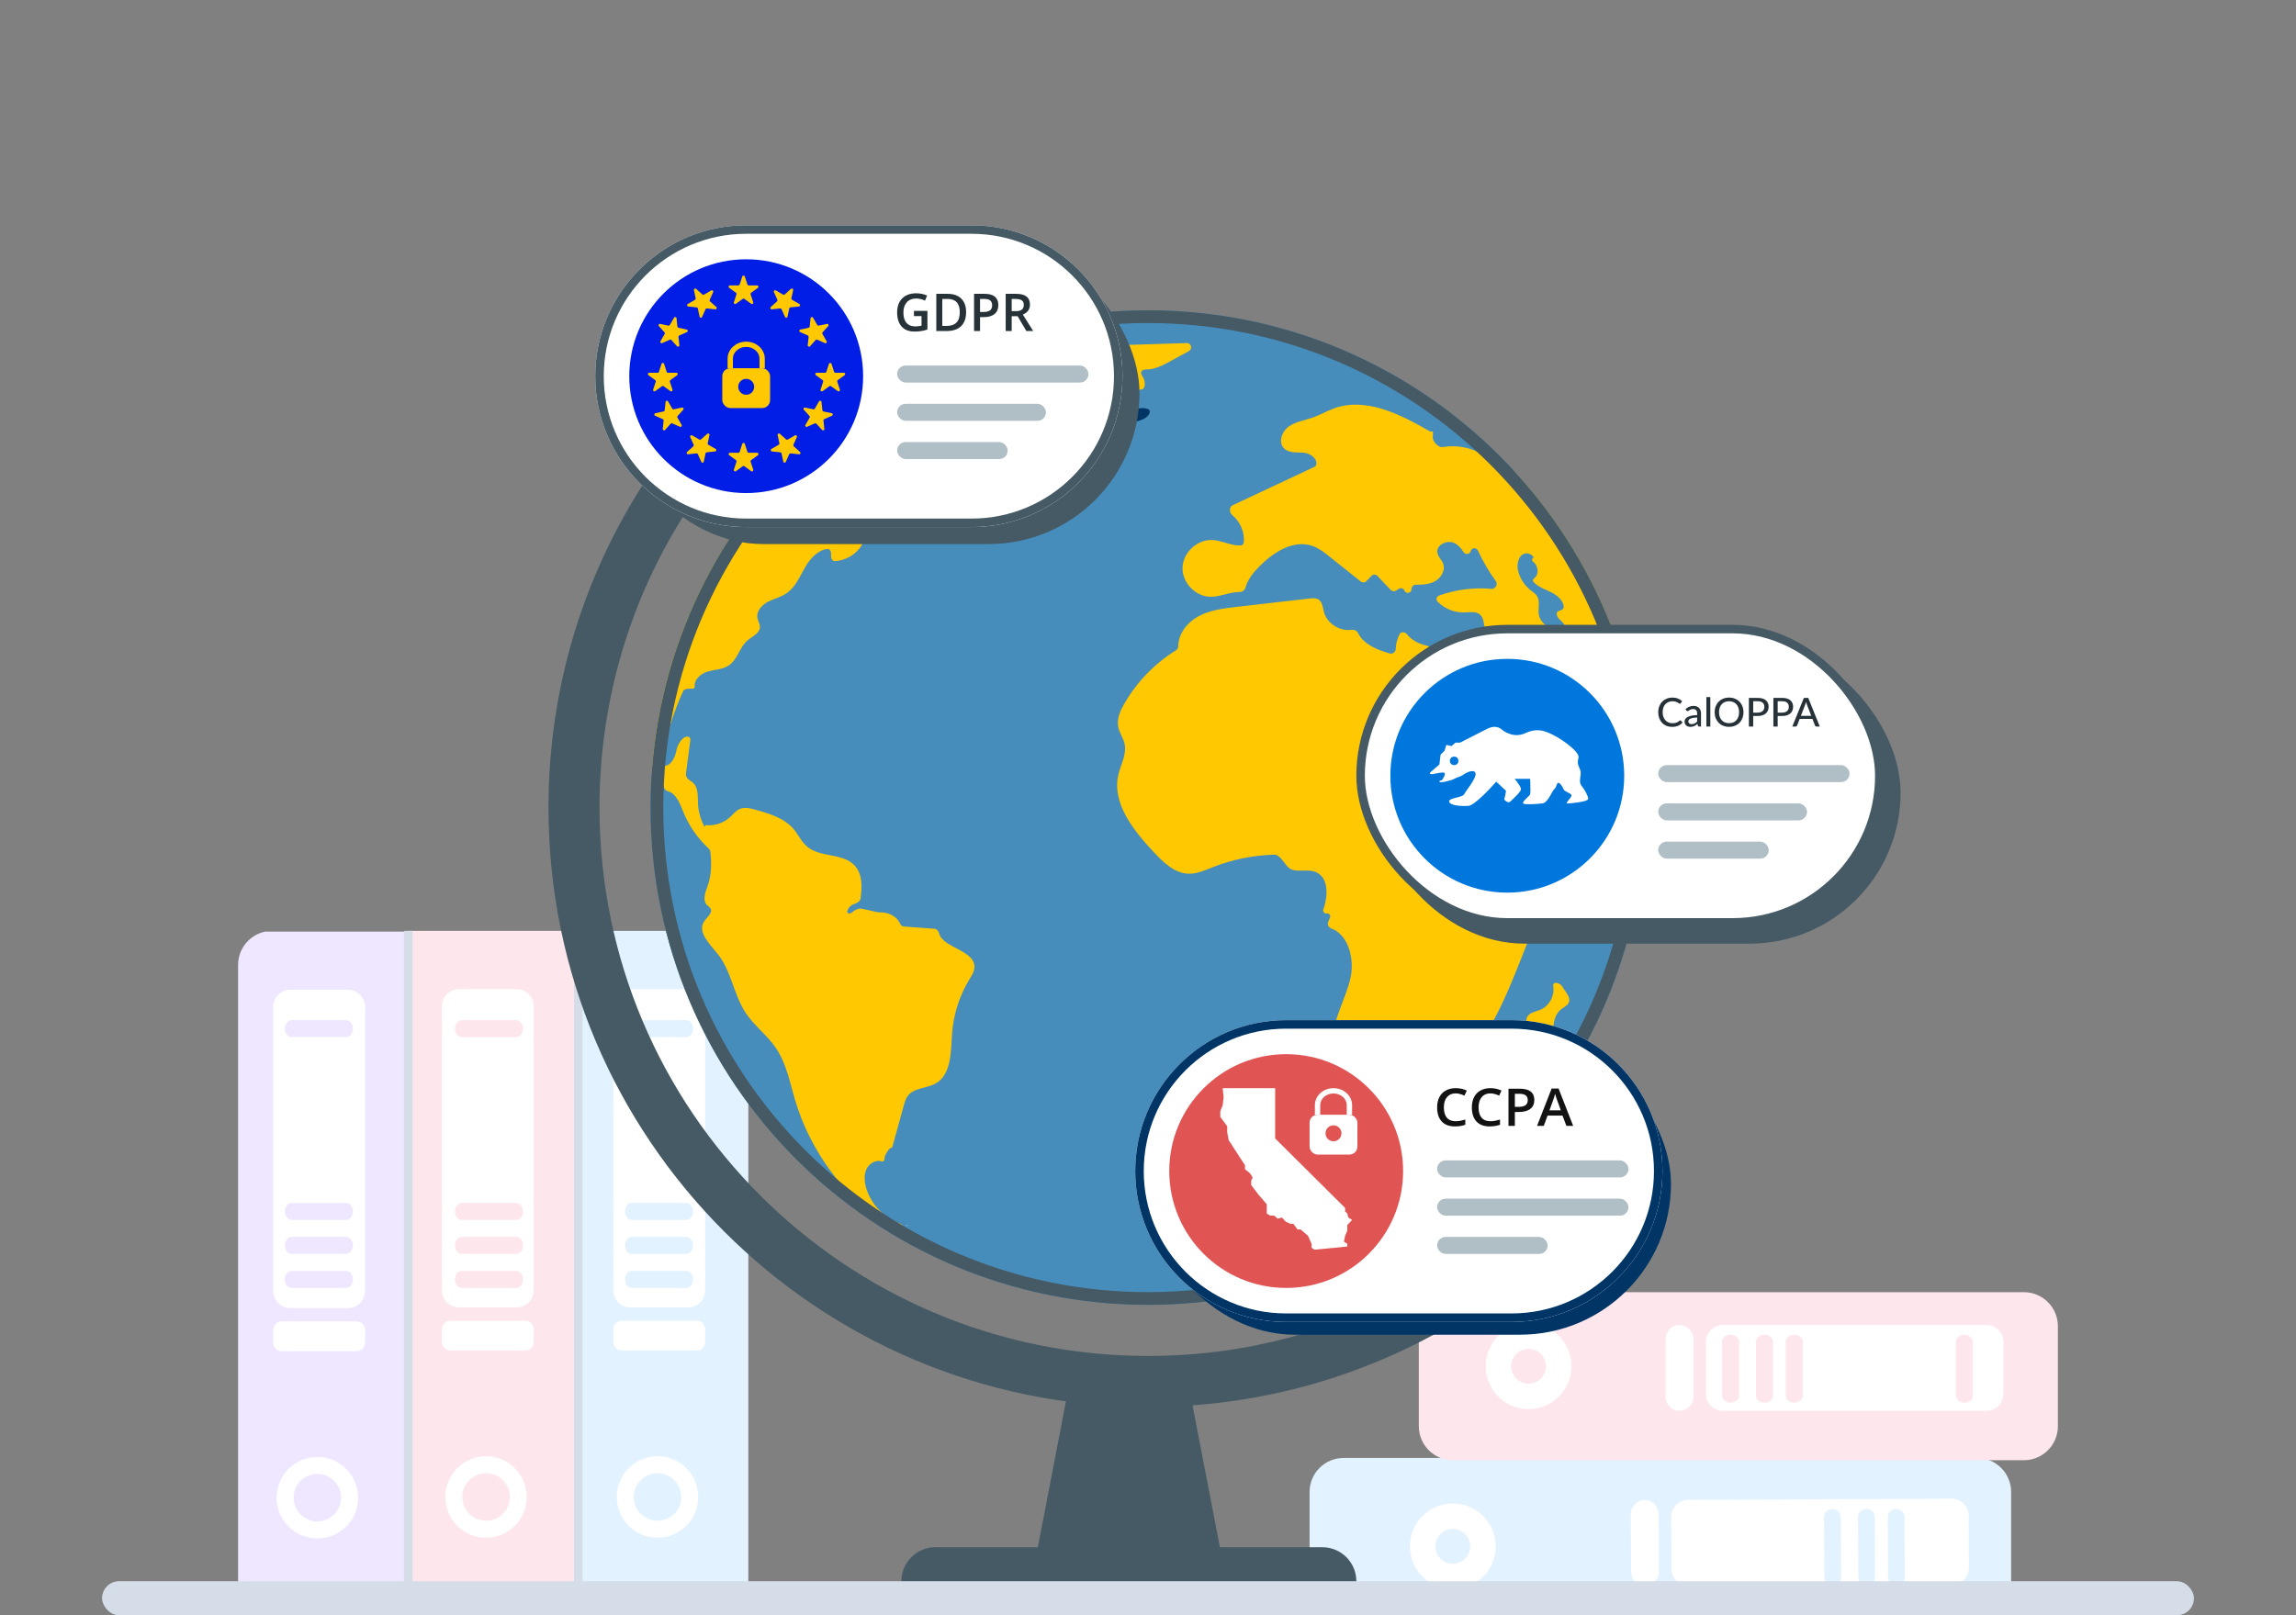<svg width="540" height="380" viewBox="0 0 540 380" fill="none" xmlns="http://www.w3.org/2000/svg">
<rect x="0" y="0" width="540" height="380" fill="#808080" stroke="none"/>
<path d="M316 380H465C469.418 380 473 376.418 473 372V351C473 346.582 469.418 343 465 343H316C311.582 343 308 346.582 308 351V372C308 376.418 311.582 380 316 380Z" fill="#E2F2FE"/>
<path d="M397.116 373.06L459.103 372.768C461.312 372.758 463.095 370.958 463.084 368.749L463.027 356.555C463.016 354.346 461.217 352.563 459.008 352.574L397.021 352.866C394.812 352.876 393.03 354.675 393.04 356.884L393.098 369.079C393.108 371.288 394.907 373.071 397.116 373.06Z" fill="white"/>
<path d="M383.554 356.206L383.619 369.848C383.627 371.658 385.101 373.117 386.91 373.109C388.719 373.1 390.179 371.627 390.171 369.818L390.106 356.175C390.098 354.366 388.624 352.906 386.815 352.914C385.006 352.923 383.546 354.396 383.554 356.206Z" fill="white"/>
<path fill-rule="evenodd" clip-rule="evenodd" d="M341.687 359.698C339.428 359.698 337.596 361.529 337.596 363.789C337.596 366.048 339.428 367.88 341.687 367.88C343.947 367.88 345.778 366.048 345.778 363.789C345.778 361.529 343.947 359.698 341.687 359.698ZM331.596 363.789C331.596 358.216 336.114 353.698 341.687 353.698C347.26 353.698 351.778 358.216 351.778 363.789C351.778 369.362 347.26 373.88 341.687 373.88C336.114 373.88 331.596 369.362 331.596 363.789Z" fill="white"/>
<path fill-rule="evenodd" clip-rule="evenodd" d="M445.955 355C447.04 354.995 447.923 355.839 447.929 356.885L448 371.097C448.005 372.143 447.13 372.995 446.045 373C444.96 373.005 444.077 372.161 444.071 371.115L444 356.903C443.995 355.857 444.87 355.005 445.955 355Z" fill="#E2F2FE"/>
<path fill-rule="evenodd" clip-rule="evenodd" d="M438.955 355C440.04 354.995 440.923 355.839 440.929 356.885L441 371.097C441.005 372.143 440.13 372.995 439.045 373C437.96 373.005 437.077 372.161 437.071 371.115L437 356.903C436.995 355.857 437.87 355.005 438.955 355Z" fill="#E2F2FE"/>
<path fill-rule="evenodd" clip-rule="evenodd" d="M430.955 355C432.04 354.995 432.923 355.839 432.929 356.885L433 371.097C433.005 372.143 432.13 372.995 431.045 373C429.96 373.005 429.077 372.161 429.071 371.115L429 356.903C428.995 355.857 429.87 355.005 430.955 355Z" fill="#E2F2FE"/>
<path d="M341.694 343.529H476C480.418 343.529 484 339.948 484 335.529V312C484 307.582 480.418 304 476 304H341.695C337.276 304 333.695 307.582 333.695 312V335.529C333.695 339.948 337.276 343.529 341.694 343.529Z" fill="#FDE6EC"/>
<path d="M405.214 331.908H467.202C469.411 331.908 471.202 330.117 471.202 327.908V315.713C471.202 313.504 469.411 311.713 467.202 311.713H405.214C403.005 311.713 401.214 313.504 401.214 315.713V327.908C401.214 330.117 403.005 331.908 405.214 331.908Z" fill="white"/>
<path d="M391.729 314.989V328.632C391.729 330.441 393.196 331.908 395.005 331.908C396.814 331.908 398.281 330.441 398.281 328.632V314.989C398.281 313.18 396.814 311.713 395.005 311.713C393.196 311.713 391.729 313.18 391.729 314.989Z" fill="white"/>
<path fill-rule="evenodd" clip-rule="evenodd" d="M359.513 317.331C357.254 317.331 355.422 319.162 355.422 321.422C355.422 323.681 357.254 325.513 359.513 325.513C361.773 325.513 363.604 323.681 363.604 321.422C363.604 319.162 361.773 317.331 359.513 317.331ZM349.422 321.422C349.422 315.849 353.94 311.331 359.513 311.331C365.086 311.331 369.604 315.849 369.604 321.422C369.604 326.995 365.086 331.513 359.513 331.513C353.94 331.513 349.422 326.995 349.422 321.422Z" fill="white"/>
<path fill-rule="evenodd" clip-rule="evenodd" d="M422 314C423.105 314 424 314.754 424 315.684V328.316C424 329.246 423.105 330 422 330C420.895 330 420 329.246 420 328.316V315.684C420 314.754 420.895 314 422 314Z" fill="#FDE6EC"/>
<path fill-rule="evenodd" clip-rule="evenodd" d="M462 314C463.105 314 464 314.754 464 315.684V328.316C464 329.246 463.105 330 462 330C460.895 330 460 329.246 460 328.316V315.684C460 314.754 460.895 314 462 314Z" fill="#FDE6EC"/>
<path fill-rule="evenodd" clip-rule="evenodd" d="M415 314C416.105 314 417 314.754 417 315.684V328.316C417 329.246 416.105 330 415 330C413.895 330 413 329.246 413 328.316V315.684C413 314.754 413.895 314 415 314Z" fill="#FDE6EC"/>
<path fill-rule="evenodd" clip-rule="evenodd" d="M407 314C408.105 314 409 314.754 409 315.684V328.316C409 329.246 408.105 330 407 330C405.895 330 405 329.246 405 328.316V315.684C405 314.754 405.895 314 407 314Z" fill="#FDE6EC"/>
<g clip-path="url(#clip0_1720_111758)">
<path d="M135.922 379.804V219H95.678V379.804H135.922Z" fill="#FDE6EC"/>
<path fill-rule="evenodd" clip-rule="evenodd" d="M114.317 346.595C111.232 346.595 108.73 349.097 108.73 352.182C108.73 355.267 111.232 357.768 114.317 357.768C117.402 357.768 119.903 355.267 119.903 352.182C119.903 349.097 117.402 346.595 114.317 346.595ZM104.73 352.182C104.73 346.887 109.022 342.595 114.317 342.595C119.611 342.595 123.903 346.887 123.903 352.182C123.903 357.476 119.611 361.768 114.317 361.768C109.022 361.768 104.73 357.476 104.73 352.182Z" fill="white"/>
<path fill-rule="evenodd" clip-rule="evenodd" d="M105.008 250.504C105.008 249.4 105.903 248.504 107.008 248.504H123.062C124.167 248.504 125.062 249.4 125.062 250.504C125.062 251.609 124.167 252.504 123.062 252.504H107.008C105.903 252.504 105.008 251.609 105.008 250.504Z" fill="#F1557D"/>
<path fill-rule="evenodd" clip-rule="evenodd" d="M105.008 258.75C105.008 257.646 105.903 256.75 107.008 256.75H123.062C124.167 256.75 125.062 257.646 125.062 258.75C125.062 259.855 124.167 260.75 123.062 260.75H107.008C105.903 260.75 105.008 259.855 105.008 258.75Z" fill="#F1557D"/>
<path fill-rule="evenodd" clip-rule="evenodd" d="M105.008 266.997C105.008 265.892 105.903 264.997 107.008 264.997H123.062C124.167 264.997 125.062 265.892 125.062 266.997C125.062 268.101 124.167 268.997 123.062 268.997H107.008C105.903 268.997 105.008 268.101 105.008 266.997Z" fill="#F1557D"/>
<path d="M176.244 379.804V219H136V379.804H176.244Z" fill="#E2F2FE"/>
<path fill-rule="evenodd" clip-rule="evenodd" d="M154.639 346.595C151.553 346.595 149.052 349.097 149.052 352.182C149.052 355.267 151.553 357.768 154.639 357.768C157.724 357.768 160.225 355.267 160.225 352.182C160.225 349.097 157.724 346.595 154.639 346.595ZM145.052 352.182C145.052 346.887 149.344 342.595 154.639 342.595C159.933 342.595 164.225 346.887 164.225 352.182C164.225 357.476 159.933 361.768 154.639 361.768C149.344 361.768 145.052 357.476 145.052 352.182Z" fill="white"/>
<path fill-rule="evenodd" clip-rule="evenodd" d="M145.08 284.809C145.08 283.705 145.976 282.809 147.08 282.809H163.134C164.239 282.809 165.134 283.705 165.134 284.809C165.134 285.914 164.239 286.809 163.134 286.809H147.08C145.976 286.809 145.08 285.914 145.08 284.809Z" fill="#17A6FF"/>
<path fill-rule="evenodd" clip-rule="evenodd" d="M145.08 242.258C145.08 241.153 145.976 240.258 147.08 240.258H163.134C164.239 240.258 165.134 241.153 165.134 242.258C165.134 243.363 164.239 244.258 163.134 244.258H147.08C145.976 244.258 145.08 243.363 145.08 242.258Z" fill="#17A6FF"/>
<path fill-rule="evenodd" clip-rule="evenodd" d="M145.08 293.055C145.08 291.951 145.976 291.055 147.08 291.055H163.134C164.239 291.055 165.134 291.951 165.134 293.055C165.134 294.16 164.239 295.055 163.134 295.055H147.08C145.976 295.055 145.08 294.16 145.08 293.055Z" fill="#17A6FF"/>
<path fill-rule="evenodd" clip-rule="evenodd" d="M145.08 301.302C145.08 300.197 145.976 299.302 147.08 299.302H163.134C164.239 299.302 165.134 300.197 165.134 301.302C165.134 302.406 164.239 303.302 163.134 303.302H147.08C145.976 303.302 145.08 302.406 145.08 301.302Z" fill="#17A6FF"/>
<path d="M96.244 379.971L96.244 219.167H56L56 379.971H96.244Z" fill="#EFE7FF"/>
<path fill-rule="evenodd" clip-rule="evenodd" d="M95 380V219H97V380H95Z" fill="#D5DDE8"/>
<path fill-rule="evenodd" clip-rule="evenodd" d="M135 380V219H137V380H135Z" fill="#D5DDE8"/>
<path d="M125.536 303.573V236.697C125.536 234.488 123.745 232.697 121.536 232.697H107.93C105.721 232.697 103.93 234.488 103.93 236.697V303.573C103.93 305.783 105.721 307.573 107.93 307.573H121.536C123.745 307.573 125.536 305.783 125.536 303.573Z" fill="white"/>
<path d="M165.857 303.568V236.692C165.857 234.483 164.067 232.692 161.857 232.692H148.252C146.043 232.692 144.252 234.483 144.252 236.692V303.568C144.252 305.777 146.043 307.568 148.252 307.568H161.857C164.067 307.568 165.857 305.777 165.857 303.568Z" fill="white"/>
<path d="M85.857 303.734V236.858C85.857 234.649 84.067 232.858 81.857 232.858H68.252C66.043 232.858 64.252 234.649 64.252 236.858V303.734C64.252 305.943 66.043 307.734 68.252 307.734H81.857C84.067 307.734 85.857 305.943 85.857 303.734Z" fill="white"/>
<path d="M125.53 315.716V312.707C125.53 311.602 124.635 310.707 123.53 310.707H105.925C104.82 310.707 103.925 311.602 103.925 312.707V315.716C103.925 316.821 104.82 317.716 105.925 317.716H123.53C124.635 317.716 125.53 316.821 125.53 315.716Z" fill="white"/>
<path d="M165.857 315.716V312.707C165.857 311.602 164.962 310.707 163.857 310.707H146.252C145.147 310.707 144.252 311.602 144.252 312.707V315.716C144.252 316.821 145.147 317.716 146.252 317.716H163.857C164.962 317.716 165.857 316.821 165.857 315.716Z" fill="white"/>
<path d="M85.857 315.877V312.867C85.857 311.763 84.962 310.867 83.857 310.867H66.252C65.147 310.867 64.252 311.763 64.252 312.867V315.877C64.252 316.982 65.147 317.877 66.252 317.877H83.857C84.962 317.877 85.857 316.982 85.857 315.877Z" fill="white"/>
<path fill-rule="evenodd" clip-rule="evenodd" d="M74.638 346.762C71.553 346.762 69.052 349.263 69.052 352.348C69.052 355.433 71.553 357.934 74.638 357.934C77.724 357.934 80.225 355.433 80.225 352.348C80.225 349.263 77.724 346.762 74.638 346.762ZM65.052 352.348C65.052 347.054 69.344 342.762 74.638 342.762C79.933 342.762 84.225 347.054 84.225 352.348C84.225 357.642 79.933 361.934 74.638 361.934C69.344 361.934 65.052 357.642 65.052 352.348Z" fill="white"/>
<path fill-rule="evenodd" clip-rule="evenodd" d="M67 285C67 283.895 67.714 283 68.596 283H81.404C82.286 283 83 283.895 83 285C83 286.105 82.286 287 81.404 287H68.596C67.714 287 67 286.105 67 285Z" fill="#EFE7FF"/>
<path fill-rule="evenodd" clip-rule="evenodd" d="M107 285C107 283.895 107.714 283 108.596 283H121.404C122.286 283 123 283.895 123 285C123 286.105 122.286 287 121.404 287H108.596C107.714 287 107 286.105 107 285Z" fill="#FDE6EC"/>
<path fill-rule="evenodd" clip-rule="evenodd" d="M147 285C147 283.895 147.714 283 148.596 283H161.404C162.286 283 163 283.895 163 285C163 286.105 162.286 287 161.404 287H148.596C147.714 287 147 286.105 147 285Z" fill="#E2F2FE"/>
<path fill-rule="evenodd" clip-rule="evenodd" d="M67 242C67 240.895 67.714 240 68.596 240H81.404C82.286 240 83 240.895 83 242C83 243.105 82.286 244 81.404 244H68.596C67.714 244 67 243.105 67 242Z" fill="#EFE7FF"/>
<path fill-rule="evenodd" clip-rule="evenodd" d="M107 242C107 240.895 107.714 240 108.596 240H121.404C122.286 240 123 240.895 123 242C123 243.105 122.286 244 121.404 244H108.596C107.714 244 107 243.105 107 242Z" fill="#FDE6EC"/>
<path fill-rule="evenodd" clip-rule="evenodd" d="M147 242C147 240.895 147.714 240 148.596 240H161.404C162.286 240 163 240.895 163 242C163 243.105 162.286 244 161.404 244H148.596C147.714 244 147 243.105 147 242Z" fill="#E2F2FE"/>
<path fill-rule="evenodd" clip-rule="evenodd" d="M67 293C67 291.895 67.714 291 68.596 291H81.404C82.286 291 83 291.895 83 293C83 294.105 82.286 295 81.404 295H68.596C67.714 295 67 294.105 67 293Z" fill="#EFE7FF"/>
<path fill-rule="evenodd" clip-rule="evenodd" d="M107 293C107 291.895 107.714 291 108.596 291H121.404C122.286 291 123 291.895 123 293C123 294.105 122.286 295 121.404 295H108.596C107.714 295 107 294.105 107 293Z" fill="#FDE6EC"/>
<path fill-rule="evenodd" clip-rule="evenodd" d="M147 293C147 291.895 147.714 291 148.596 291H161.404C162.286 291 163 291.895 163 293C163 294.105 162.286 295 161.404 295H148.596C147.714 295 147 294.105 147 293Z" fill="#E2F2FE"/>
<path fill-rule="evenodd" clip-rule="evenodd" d="M67 301C67 299.895 67.714 299 68.596 299H81.404C82.286 299 83 299.895 83 301C83 302.105 82.286 303 81.404 303H68.596C67.714 303 67 302.105 67 301Z" fill="#EFE7FF"/>
<path fill-rule="evenodd" clip-rule="evenodd" d="M107 301C107 299.895 107.714 299 108.596 299H121.404C122.286 299 123 299.895 123 301C123 302.105 122.286 303 121.404 303H108.596C107.714 303 107 302.105 107 301Z" fill="#FDE6EC"/>
<path fill-rule="evenodd" clip-rule="evenodd" d="M147 301C147 299.895 147.714 299 148.596 299H161.404C162.286 299 163 299.895 163 301C163 302.105 162.286 303 161.404 303H148.596C147.714 303 147 302.105 147 301Z" fill="#E2F2FE"/>
</g>
<path fill-rule="evenodd" clip-rule="evenodd" d="M251.803 324L241 380H290L279.197 324H251.803Z" fill="#455A64"/>
<path fill-rule="evenodd" clip-rule="evenodd" d="M205.629 71.125C204.003 68.309 200.421 67.292 197.632 68.963C156.519 93.597 129 138.585 129 190C129 267.872 192.128 331 270 331C294.922 331 318.334 324.534 338.65 313.188C341.484 311.605 342.389 308 340.765 305.188C339.076 302.261 335.308 301.322 332.35 302.958C313.87 313.181 292.614 319 270 319C198.755 319 141 261.245 141 190C141 143.14 165.986 102.116 203.361 79.523C206.25 77.777 207.316 74.048 205.629 71.125Z" fill="#455A64"/>
<path d="M269.992 306.984C334.605 306.984 386.984 254.605 386.984 189.992C386.984 125.379 334.605 73 269.992 73C205.379 73 153 125.379 153 189.992C153 254.605 205.379 306.984 269.992 306.984Z" fill="#478DBC"/>
<path d="M213.136 288.172C213.114 288.216 213.085 288.245 213.063 288.289C213.239 288.333 213.407 288.392 213.583 288.428L213.136 288.172Z" fill="#E0EEF5"/>
<path d="M205.793 123.303C205.782 123.288 205.773 123.272 205.765 123.256C205.655 123.032 205.795 122.767 206.034 122.699C207.533 122.268 207.765 121.089 209.116 120.629C210.808 120.073 210.229 120.681 211.892 120.629C212.462 120.605 212.938 120.766 213.414 120.906C214.084 121.104 214.571 121.981 214.008 122.394C212.741 123.295 211.445 124.218 209.936 124.569C208.437 124.911 206.677 124.552 205.793 123.303Z" fill="#E0EEF5"/>
<path d="M229.181 227.56C229.152 228.592 228.544 229.493 228.017 230.364C225.666 234.202 224.238 238.647 223.923 243.15C223.608 247.464 223.799 252.78 220.042 254.904C217.896 256.097 214.879 255.885 213.451 257.899C213.005 258.507 212.792 259.276 212.58 259.993C211.681 263.266 210.776 266.539 209.877 269.812C209.835 269.966 209.691 270.067 209.532 270.053C209.135 270.018 208.055 271.854 208.06 272.253C208.062 272.519 208.018 272.783 207.918 273.033C207.84 273.23 207.604 273.285 207.402 273.219C206.112 272.798 204.565 273.61 203.88 274.852C203.17 276.199 203.272 277.839 203.668 279.326C204.775 283.304 207.959 286.586 211.834 287.954C212.45 288.171 212.717 288.919 212.088 289.094C211.038 289.386 209.543 288.862 208.516 288.165C198.271 281.237 190.538 270.685 187.008 258.829C185.763 254.647 184.965 250.202 182.526 246.607C180.491 243.568 177.415 241.342 175.379 238.302C172.523 233.938 171.989 228.277 168.679 224.286C166.826 222.009 163.963 219.211 165.603 216.773C166.262 215.77 167.668 214.818 167.111 213.756C166.928 213.412 166.555 213.199 166.262 212.906C165.149 211.713 165.918 209.838 166.474 208.3C167.358 205.741 167.395 203.013 167.05 200.279C167.02 200.044 166.904 199.829 166.73 199.669C164.076 197.223 161.977 194.221 160.645 190.864C159.913 188.973 158.964 186.662 157.151 186.17C156.748 186.06 156.371 185.814 156.229 185.421C155.863 184.403 155.49 183.386 155.121 182.368C154.973 181.959 154.211 181.863 153.812 182.036C153.544 182.152 153.274 181.915 153.295 181.624C155.16 155.115 165.877 131.06 182.497 112.365C182.593 112.257 182.713 112.172 182.845 112.109C183.149 111.963 183.45 111.789 183.757 111.615C187.748 109.286 190.926 105.793 194.785 103.252C195.576 102.724 196.477 102.219 197.458 102.322C198.41 102.402 199.311 103.376 198.966 104.277C198.835 104.65 198.52 104.943 198.198 105.178C193.679 109.022 188.729 112.383 183.464 115.166C182.834 115.481 182.168 115.855 181.882 116.492C181.347 117.576 182.248 118.923 183.39 119.318C183.717 119.432 184.055 119.494 184.399 119.518C185.311 119.581 186.157 120.701 186.019 121.605C185.924 122.229 185.929 122.868 186.039 123.488C186.109 123.886 186.494 124.205 186.832 123.983C187.435 123.586 187.697 122.524 187.945 121.728C189.062 118.253 193.927 116.524 195.129 113.449C195.418 112.709 196.429 111.983 197.161 111.676C198.289 111.202 199.319 109.921 200.036 108.803C201.058 107.18 203.258 105.583 204.617 106.671C204.784 106.804 204.864 107.013 204.884 107.225C204.917 107.576 204.954 107.928 204.992 108.281C205.056 108.89 205.646 109.305 206.24 109.155C206.636 109.054 207.034 108.953 207.431 108.852C208.393 108.607 210.648 111.127 211.115 112.003C211.647 112.99 212.722 113.638 213.833 113.75C214.54 113.821 215.214 114.363 214.806 114.945C214.384 115.549 213.75 116.061 213.151 116.499C210.811 118.264 208.313 120.072 205.622 121.097C205.217 121.252 205.015 121.718 205.204 122.109L205.43 122.578C205.487 122.696 205.432 122.855 205.301 122.855C203.397 123.038 201.383 121.669 199.347 121.933C198.102 122.094 196.572 122.094 195.854 123.361C195.752 123.522 195.305 125.741 195.62 125.558C196.386 125.119 197.15 124.68 197.907 124.244C198.442 123.935 199.133 124.185 199.214 124.797C199.232 124.935 199.244 125.074 199.252 125.214C199.288 125.879 199.83 126.474 200.493 126.544C201.121 126.61 201.744 126.766 202.332 127.015C202.794 127.209 202.97 127.758 202.715 128.189C201.423 130.38 198.965 131.868 196.415 131.998C195.905 132.024 195.505 131.6 195.485 131.09C195.47 130.734 195.455 130.379 195.44 130.024C195.419 129.516 195.02 129.087 194.516 129.153C192.33 129.441 190.547 131.406 189.403 133.371C188.085 135.619 187.081 138.19 184.906 139.618C183.588 140.518 181.97 140.863 180.542 141.602C179.143 142.371 177.847 143.828 178.14 145.388C178.272 146.128 178.748 146.816 178.726 147.585C178.645 149.013 176.983 149.68 175.87 150.602C173.966 152.191 173.49 155.106 171.454 156.505C169.975 157.537 168.012 157.515 166.291 158.042C164.776 158.507 163.261 159.896 163.395 161.361C163.426 161.696 163.266 162.062 162.933 162.022C162.353 161.951 160.943 162.007 160.697 162.537C158.236 167.829 156.568 173.491 155.793 179.283C155.744 179.65 155.901 180.051 156.265 180.118C157.579 180.358 158.791 178.304 159.049 176.701C159.326 175.096 160.591 173.054 161.898 173.328C162.256 173.402 162.403 173.799 162.355 174.161C162.037 176.584 161.719 178.984 161.407 181.41C161.326 181.915 161.275 182.443 161.517 182.889C161.81 183.446 162.439 183.68 162.923 184.076C164.27 185.24 164.087 187.305 164.168 189.077C164.236 190.925 164.768 192.735 165.626 194.376C165.695 194.508 165.906 194.423 165.875 194.277C165.857 194.191 165.929 194.113 166.017 194.121C168.026 194.325 170.093 193.658 171.608 192.321C172.428 191.582 173.116 190.63 174.149 190.256C175.211 189.861 176.375 190.146 177.459 190.439C180.82 191.362 184.394 192.395 186.642 195.038C187.777 196.386 188.495 198.085 189.849 199.19C192.918 201.783 198.11 200.64 200.914 203.526C202.852 205.532 202.81 208.599 202.372 211.456C202.269 212.128 201.448 212.5 200.805 212.719C200.108 212.957 199.501 213.588 199.296 214.293C199.109 214.937 199.886 215.079 200.393 214.64C200.986 214.127 201.648 213.741 202.408 213.741C202.827 213.731 206.376 214.679 206.794 214.65C208.755 214.51 210.881 215.491 211.684 217.277C211.851 217.648 212.182 217.942 212.588 217.971C214.98 218.142 217.385 218.31 219.778 218.498C220.348 218.543 220.739 219.072 220.883 219.626C221.764 223.007 229.348 223.567 229.181 227.56Z" fill="#FFC800"/>
<path d="M211.144 105.127C210.002 105.69 208.428 105.053 208.003 103.852C207.571 102.651 208.384 101.165 209.629 100.879C210.412 100.696 211.503 100.784 211.745 100.015C211.818 99.781 211.774 99.525 211.774 99.283C211.745 97.833 213.041 96.632 214.44 96.266C215.678 95.948 216.979 96.13 218.247 96.369C218.557 96.427 218.825 96.628 218.934 96.924C219.189 97.616 219.297 98.361 219.252 99.096C219.225 99.551 218.831 99.876 218.376 99.895C217.996 99.911 217.615 99.927 217.235 99.942C216.679 99.966 216.259 100.439 216.241 100.995C216.196 102.363 215.852 103.76 214.652 104.241C213.305 104.775 211.547 103.779 210.427 104.687" fill="#E0EEF5"/>
<path d="M226.311 88.965C228.969 87.691 231.217 85.684 233.839 84.337C238.35 82.022 243.615 81.817 248.682 81.656C258.825 81.341 268.968 81.025 279.11 80.71C280.161 80.677 280.545 82.082 279.623 82.588C278.169 83.386 276.714 84.185 275.257 84.981C273.459 85.971 271.457 86.98 269.468 86.924C268.816 86.905 268.187 87.382 268.419 87.992C268.523 88.265 268.661 88.525 268.826 88.768C269.396 89.603 269.487 91.458 268.489 91.621C264.287 92.308 259.421 90.902 255.515 92.824C253.42 93.856 251.729 95.804 249.422 96.171C248.089 96.383 246.705 96.024 245.38 96.317C243.161 96.8 241.762 98.902 240.122 100.469C238.232 102.278 235.457 103.515 232.989 102.651C230.521 101.787 229.232 98.118 231.21 96.405C232.184 95.563 233.575 95.424 234.725 94.83C235.874 94.245 236.782 92.67 235.918 91.711C235.545 91.293 234.93 91.132 234.586 90.686C234.212 90.202 234.249 89.514 233.941 88.987C232.769 86.929 229.511 89.697 227.292 88.87" fill="#FFC800"/>
<path d="M261.336 98.697C262.896 98.338 264.251 97.415 265.708 96.742C267.048 96.122 268.624 95.738 269.979 96.232C270.209 96.317 270.399 96.508 270.413 96.753C270.468 97.664 269.404 98.456 268.454 98.792C266.389 99.517 264.148 99.715 261.988 99.356" fill="#003566"/>
<path d="M355.981 110.706C355.764 110.471 355.447 110.365 355.128 110.359C354.86 110.354 354.586 110.319 354.31 110.253C352.325 109.828 350.817 108.297 349.118 107.184C346.274 105.303 342.678 104.609 339.301 105.18C338.282 105.352 336.853 103.799 336.977 102.773C337.015 102.456 337.035 102.137 337.035 101.818C337.035 101.578 336.796 101.419 336.569 101.498C336.47 101.533 336.36 101.523 336.269 101.47C329.365 97.475 321.297 93.377 313.784 96.061C312.034 96.698 310.452 97.65 308.68 98.257C306.798 98.917 304.711 99.188 303.1 100.352C301.46 101.516 300.588 104.087 301.994 105.485C303.188 106.679 305.092 106.357 306.761 106.518C308.303 106.669 310.057 108.12 309.516 109.461C309.446 109.637 309.292 109.76 309.121 109.841C302.718 112.836 296.298 115.853 289.892 118.873C289.073 119.259 289.105 120.587 289.804 121.163C291.665 122.696 292.774 125.173 292.533 127.582C292.493 127.989 292.165 128.307 291.756 128.324C289.556 128.415 287.413 127.183 285.181 127.037C281.607 126.854 278.194 130.003 278.121 133.576C278.019 137.15 281.299 140.453 284.873 140.401C287.125 140.377 289.34 139.229 291.532 139.276C292.17 139.289 292.785 138.834 292.944 138.216C293.438 136.302 294.827 134.639 296.246 133.196C299.578 129.856 304.337 126.839 308.79 128.479C310.247 129.007 311.492 129.988 312.708 130.962C315.145 132.892 317.583 134.84 320.026 136.796C320.427 137.117 321.007 137.081 321.366 136.712C321.762 136.304 322.157 135.897 322.553 135.495C322.947 135.095 323.592 135.105 323.979 135.512C325.009 136.598 326.041 137.683 327.082 138.78C327.42 139.136 327.967 139.194 328.377 138.926C328.586 138.789 328.796 138.653 329.005 138.517C329.473 138.212 330.109 138.413 330.314 138.932C330.641 139.761 331.856 139.61 331.967 138.726C331.98 138.617 331.994 138.507 332.008 138.398C332.068 137.91 332.489 137.552 332.979 137.56C334.463 137.584 335.975 137.511 337.298 136.85C338.887 136.081 340.052 134.177 339.385 132.536C339.041 131.665 338.221 130.977 338.06 130.047C337.716 128.194 340.359 126.927 342.08 127.769C342.987 128.209 343.651 128.967 344.183 129.85C344.609 130.556 345.737 130.455 345.909 129.649C346.084 128.836 347.236 128.739 347.583 129.495C348.749 132.034 350.168 134.457 351.806 136.717C352.356 137.476 351.691 138.615 350.757 138.531C346.602 138.161 342.37 138.706 338.465 140.11C337.859 140.328 337.648 141.067 338.097 141.527C339.746 143.213 342.104 144.171 344.468 144.077C345.712 144.048 347.089 143.763 348.041 144.553C348.759 145.161 348.942 146.143 349.074 147.043C349.352 148.71 349.631 150.364 349.901 152.014C350.05 152.921 348.904 153.64 348.042 153.319C345.483 152.365 342.429 152.503 339.598 152.448C336.424 152.361 332.796 151.602 330.933 149.251C330.47 148.667 329.549 148.523 329.193 149.178C328.63 150.217 328.313 151.395 328.284 152.586C328.265 153.311 327.61 153.935 326.91 153.741C323.827 152.888 320.696 151.558 319.373 148.905C319.115 148.386 318.519 148.087 317.946 148.17C315.161 148.574 312.118 146.747 311.39 143.997C311.097 142.913 311.016 141.588 310.064 141.009C309.486 140.665 308.739 140.716 308.05 140.797C302.309 141.463 296.59 142.1 290.878 142.767C287.758 143.14 284.529 143.514 281.775 145.044C279.21 146.45 277.133 149.121 277.117 152.009C277.115 152.398 276.933 152.771 276.602 152.976C271.574 156.087 267.31 160.483 264.398 165.622C263.446 167.262 262.626 169.144 262.999 170.997C263.263 172.425 264.215 173.64 264.508 175.046C265.013 177.456 263.636 179.784 263.058 182.164C261.417 188.938 266.558 195.317 271.325 200.443C273.574 202.823 276.173 205.415 279.454 205.547C281.49 205.627 283.423 204.727 285.327 203.98C289.928 202.168 294.873 201.186 299.82 201.066C300.751 201.043 301.972 202.786 302.523 203.537C302.94 204.106 303.572 204.57 304.25 204.712C305.89 205.056 307.662 204.522 309.251 205.078C312.465 206.227 312.438 210.535 311.248 213.917C311.063 214.443 311.505 215.012 312.053 214.908C312.574 214.81 313.006 215.32 312.814 215.815C312.667 216.195 312.519 216.575 312.372 216.952C312.134 217.56 312.538 218.227 313.15 218.451C317.184 219.925 318.654 225.752 317.599 230.211C316.464 235.11 313.557 239.606 313.477 244.637C313.455 247.39 314.297 250.063 315.146 252.678C317.205 259.116 319.257 265.554 321.315 272.013C321.434 272.386 321.761 272.663 322.152 272.671C327.694 272.79 331.049 265.707 336.354 263.435C338.419 262.534 340.85 262.351 342.468 260.813C344.028 259.334 343.523 255.863 341.516 255.863C344.241 255.57 346.569 253.08 346.65 250.327C346.679 249.558 346.569 248.789 346.672 248.027C346.855 246.944 347.543 245.992 348.202 245.062C352.406 239.027 355.13 232.115 357.854 225.29C358.564 223.459 359.282 221.665 359.992 219.834C362.687 213.031 365.36 206.257 368.055 199.454C368.085 199.379 368.114 199.303 368.144 199.228C368.463 198.421 364.454 192.304 363.786 191.75C361.589 189.956 360.446 187.225 358.725 184.976C357.268 183.043 355.306 181.33 354.617 178.972C354.222 177.624 354.295 176.167 354.061 174.761C353.526 171.714 351.52 169.181 350.143 166.427C348.99 164.122 348.3 161.247 349.24 158.954C349.508 158.301 350.362 158.354 350.709 158.967C355.559 167.517 360.019 176.286 364.105 185.25C364.486 186.086 365.867 186.067 366.472 185.376C366.996 184.777 367.629 184.273 368.333 183.907C369.417 183.321 370.633 183.087 371.775 182.611C374.792 181.286 376.879 178.085 376.879 174.805C376.85 171.524 374.763 168.324 371.716 167.028C370.208 166.391 368.487 166.186 367.059 165.307C365.631 164.465 364.598 162.531 365.499 161.125C366.341 159.8 368.384 159.829 369.783 160.569C371.189 161.338 372.222 162.634 373.54 163.505C374.492 164.143 375.605 164.56 376.637 165.146C382.225 168.346 383.602 175.625 384.773 181.974C385.277 184.67 385.83 187.353 386.46 190.004C386.544 190.359 387 190.307 387 189.941C386.97 159.353 375.211 131.536 355.981 110.706ZM366.349 148.779C365.58 148.728 364.869 148.222 364.254 147.746C363.251 146.955 362.24 146.025 361.948 144.78C361.603 143.301 362.314 141.602 361.523 140.284C361.149 139.647 360.49 139.252 359.934 138.805C358.476 137.641 357.415 135.971 357.019 134.177C356.675 132.588 357.173 130.471 358.791 130.208C359.467 130.092 360.199 130.406 360.601 130.966C360.694 131.096 360.636 131.271 360.495 131.347C360.238 131.486 360.298 131.964 360.539 132.13C361.718 132.942 362.086 134.974 360.937 135.949C360.754 136.132 360.512 136.293 360.512 136.557C360.512 136.693 360.586 136.824 360.692 136.928C360.731 136.966 360.772 137.002 360.81 137.042C361.944 138.241 363.612 138.686 365.067 139.464C366.367 140.14 367.65 141.325 367.783 142.716C367.817 143.076 367.56 143.382 367.22 143.509C367.004 143.59 366.789 143.67 366.569 143.753C366.438 143.802 366.311 143.875 366.242 143.997C365.95 144.516 366.323 145.286 366.795 145.732C367.323 146.23 368.011 146.736 368.04 147.475C368.04 148.274 367.14 148.83 366.349 148.779Z" fill="#FFC800"/>
<path d="M367.395 232.039C367.114 231.535 366.006 230.979 365.535 231.312C365.333 231.455 365.248 231.709 365.293 231.952C365.711 234.199 364.404 236.692 362.269 237.556C361.076 238.039 359.487 238.251 359.084 239.474C358.747 240.514 359.553 241.569 359.662 242.652C359.838 244.454 358.154 245.801 356.938 247.141C355.723 248.482 355.078 251.001 356.697 251.806C357.07 251.997 357.502 252.033 357.92 252.07C359.677 252.224 361.603 252.275 363.038 251.25C367.154 248.313 363.243 240.346 367.308 237.329C367.886 236.904 368.611 236.596 368.926 235.952C369.583 234.653 368.13 233.36 367.395 232.039Z" fill="#FFC800"/>
<path fill-rule="evenodd" clip-rule="evenodd" d="M269.992 303.984C332.948 303.984 383.984 252.948 383.984 189.992C383.984 127.036 332.948 76 269.992 76C207.036 76 156 127.036 156 189.992C156 252.948 207.036 303.984 269.992 303.984ZM386.984 189.992C386.984 254.605 334.605 306.984 269.992 306.984C205.379 306.984 153 254.605 153 189.992C153 125.379 205.379 73 269.992 73C334.605 73 386.984 125.379 386.984 189.992Z" fill="#455A64"/>
<path d="M212 372C212 367.582 215.582 364 220 364H311C315.418 364 319 367.582 319 372V380H212V372Z" fill="#455A64"/>
<rect x="24" y="372" width="492" height="8" rx="4" fill="#D5DDE8"/>
<rect x="323" y="151" width="124" height="71" rx="35.5" fill="#455A64"/>
<rect x="320" y="148" width="122" height="69" rx="34.5" fill="white" stroke="#455A64" stroke-width="2"/>
<path d="M395.184 169.48C395.241 169.48 395.29 169.502 395.332 169.546L395.731 169.977C395.452 170.303 395.111 170.554 394.709 170.733C394.309 170.911 393.827 171 393.263 171C392.768 171 392.319 170.916 391.917 170.747C391.517 170.578 391.175 170.342 390.889 170.038C390.607 169.735 390.388 169.372 390.233 168.95C390.078 168.527 390 168.063 390 167.556C390 167.05 390.081 166.585 390.243 166.163C390.407 165.741 390.637 165.378 390.932 165.074C391.227 164.771 391.579 164.535 391.988 164.366C392.4 164.197 392.855 164.113 393.353 164.113C393.838 164.113 394.269 164.191 394.647 164.347C395.024 164.504 395.352 164.712 395.631 164.971L395.298 165.436C395.276 165.47 395.248 165.498 395.213 165.52C395.181 165.542 395.138 165.553 395.084 165.553C395.024 165.553 394.953 165.523 394.87 165.464C394.791 165.404 394.685 165.339 394.552 165.267C394.422 165.192 394.26 165.124 394.066 165.065C393.873 165.006 393.632 164.976 393.344 164.976C393.004 164.976 392.694 165.035 392.411 165.154C392.129 165.27 391.885 165.439 391.679 165.661C391.476 165.88 391.317 166.15 391.203 166.473C391.092 166.792 391.037 167.153 391.037 167.556C391.037 167.966 391.095 168.33 391.213 168.649C391.33 168.968 391.492 169.239 391.698 169.461C391.904 169.683 392.147 169.852 392.426 169.968C392.705 170.084 393.006 170.141 393.329 170.141C393.526 170.141 393.702 170.13 393.857 170.109C394.016 170.084 394.16 170.048 394.29 170.001C394.423 169.954 394.548 169.894 394.666 169.822C394.783 169.747 394.899 169.658 395.013 169.555C395.038 169.533 395.065 169.516 395.094 169.503C395.122 169.488 395.152 169.48 395.184 169.48Z" fill="#263238"/>
<path d="M399.156 168.809C398.778 168.821 398.458 168.851 398.195 168.898C397.932 168.942 397.718 169.001 397.553 169.076C397.388 169.151 397.269 169.241 397.196 169.344C397.123 169.444 397.087 169.557 397.087 169.682C397.087 169.8 397.106 169.904 397.144 169.991C397.185 170.076 397.239 170.146 397.306 170.202C397.375 170.256 397.456 170.295 397.548 170.32C397.64 170.345 397.74 170.357 397.848 170.357C397.99 170.357 398.12 170.343 398.238 170.315C398.358 170.287 398.471 170.248 398.575 170.198C398.68 170.145 398.78 170.08 398.875 170.005C398.97 169.93 399.064 169.844 399.156 169.747V168.809ZM396.435 166.824C396.705 166.571 396.996 166.382 397.31 166.257C397.627 166.132 397.975 166.069 398.352 166.069C398.628 166.069 398.872 166.114 399.084 166.205C399.297 166.293 399.476 166.416 399.622 166.576C399.768 166.735 399.877 166.926 399.95 167.148C400.026 167.37 400.064 167.616 400.064 167.885V170.925H399.65C399.558 170.925 399.489 170.911 399.441 170.883C399.393 170.851 399.355 170.795 399.327 170.714L399.227 170.296C399.103 170.409 398.981 170.509 398.861 170.597C398.74 170.681 398.613 170.754 398.48 170.817C398.35 170.876 398.211 170.922 398.062 170.953C397.913 170.984 397.748 171 397.567 171C397.377 171 397.198 170.975 397.03 170.925C396.865 170.872 396.721 170.792 396.597 170.686C396.473 170.579 396.375 170.446 396.302 170.287C396.232 170.127 396.197 169.941 396.197 169.729C396.197 169.541 396.248 169.361 396.35 169.189C396.454 169.014 396.622 168.857 396.854 168.72C397.088 168.582 397.393 168.47 397.767 168.382C398.144 168.294 398.607 168.244 399.156 168.232V167.885C399.156 167.525 399.078 167.256 398.923 167.078C398.767 166.899 398.539 166.81 398.238 166.81C398.035 166.81 397.864 166.835 397.724 166.885C397.588 166.935 397.469 166.992 397.367 167.054C397.269 167.114 397.182 167.168 397.106 167.218C397.033 167.269 396.957 167.294 396.877 167.294C396.814 167.294 396.759 167.276 396.711 167.242C396.667 167.208 396.63 167.167 396.602 167.12L396.435 166.824Z" fill="#263238"/>
<path d="M402.257 164V170.925H401.325V164H402.257Z" fill="#263238"/>
<path d="M410.052 167.556C410.052 168.06 409.969 168.523 409.804 168.945C409.643 169.364 409.413 169.727 409.115 170.034C408.817 170.337 408.46 170.573 408.045 170.742C407.629 170.911 407.168 170.995 406.661 170.995C406.157 170.995 405.695 170.911 405.277 170.742C404.861 170.573 404.505 170.337 404.207 170.034C403.912 169.727 403.682 169.364 403.517 168.945C403.352 168.523 403.27 168.06 403.27 167.556C403.27 167.056 403.352 166.595 403.517 166.172C403.682 165.75 403.912 165.387 404.207 165.084C404.505 164.777 404.861 164.54 405.277 164.371C405.695 164.199 406.157 164.113 406.661 164.113C407.168 164.113 407.629 164.199 408.045 164.371C408.46 164.54 408.817 164.777 409.115 165.084C409.413 165.387 409.643 165.75 409.804 166.172C409.969 166.595 410.052 167.056 410.052 167.556ZM409.015 167.556C409.015 167.156 408.959 166.796 408.848 166.477C408.737 166.158 408.579 165.888 408.373 165.666C408.17 165.443 407.923 165.273 407.631 165.154C407.342 165.035 407.019 164.976 406.661 164.976C406.302 164.976 405.977 165.035 405.686 165.154C405.397 165.273 405.15 165.443 404.944 165.666C404.738 165.888 404.579 166.158 404.468 166.477C404.357 166.796 404.302 167.156 404.302 167.556C404.302 167.96 404.357 168.321 404.468 168.64C404.579 168.956 404.738 169.225 404.944 169.447C405.15 169.669 405.397 169.84 405.686 169.958C405.977 170.074 406.302 170.132 406.661 170.132C407.019 170.132 407.342 170.074 407.631 169.958C407.923 169.84 408.17 169.669 408.373 169.447C408.579 169.225 408.737 168.956 408.848 168.64C408.959 168.321 409.015 167.96 409.015 167.556Z" fill="#263238"/>
<path d="M413.393 167.655C413.65 167.655 413.875 167.622 414.068 167.556C414.265 167.491 414.428 167.398 414.558 167.279C414.691 167.158 414.791 167.014 414.858 166.848C414.924 166.679 414.958 166.493 414.958 166.29C414.958 165.88 414.828 165.558 414.568 165.323C414.311 165.088 413.919 164.971 413.393 164.971H412.337V167.655H413.393ZM413.393 164.188C413.83 164.188 414.211 164.238 414.534 164.338C414.858 164.438 415.126 164.58 415.338 164.765C415.55 164.946 415.707 165.167 415.809 165.426C415.914 165.686 415.966 165.974 415.966 166.29C415.966 166.605 415.91 166.896 415.799 167.162C415.688 167.425 415.525 167.652 415.309 167.842C415.094 168.033 414.824 168.182 414.501 168.288C414.181 168.391 413.811 168.443 413.393 168.443H412.337V170.925H411.324V164.188H413.393Z" fill="#263238"/>
<path d="M419.152 167.655C419.409 167.655 419.634 167.622 419.827 167.556C420.024 167.491 420.187 167.398 420.317 167.279C420.451 167.158 420.55 167.014 420.617 166.848C420.684 166.679 420.717 166.493 420.717 166.29C420.717 165.88 420.587 165.558 420.327 165.323C420.07 165.088 419.678 164.971 419.152 164.971H418.096V167.655H419.152ZM419.152 164.188C419.59 164.188 419.97 164.238 420.294 164.338C420.617 164.438 420.885 164.58 421.097 164.765C421.31 164.946 421.467 165.167 421.568 165.426C421.673 165.686 421.725 165.974 421.725 166.29C421.725 166.605 421.67 166.896 421.559 167.162C421.448 167.425 421.284 167.652 421.069 167.842C420.853 168.033 420.584 168.182 420.26 168.288C419.94 168.391 419.571 168.443 419.152 168.443H418.096V170.925H417.083V164.188H419.152Z" fill="#263238"/>
<path d="M425.998 168.415L424.985 165.802C424.912 165.623 424.839 165.398 424.766 165.126C424.731 165.261 424.695 165.386 424.656 165.501C424.622 165.617 424.587 165.72 424.552 165.811L423.544 168.415H425.998ZM428 170.925H427.22C427.131 170.925 427.058 170.903 427.001 170.859C426.944 170.815 426.903 170.759 426.878 170.69L426.274 169.128H423.263L422.659 170.69C422.637 170.75 422.595 170.805 422.535 170.855C422.475 170.901 422.402 170.925 422.316 170.925H421.536L424.257 164.188H425.28L428 170.925Z" fill="#263238"/>
<rect x="390" y="180" width="45" height="4" rx="2" fill="#B0BEC5"/>
<rect x="390" y="189" width="35" height="4" rx="2" fill="#B0BEC5"/>
<rect x="390" y="198" width="26" height="4" rx="2" fill="#B0BEC5"/>
<circle cx="354.5" cy="182.5" r="27.5" fill="#0077DD"/>
<path d="M338.539 179.843L336.378 181.734C336.288 181.869 336.216 182.139 336.648 182.139C337.188 182.139 338.539 181.734 339.35 181.734C340.16 181.734 339.755 182.544 339.35 183.22C338.944 183.895 338.539 183.49 338.539 183.895C338.539 184.3 341.376 183.625 342.051 183.22C342.727 182.815 343.402 182.815 344.348 182.139C345.293 181.464 347.049 180.923 347.049 182.139C347.049 183.355 344.753 186.057 344.348 186.867C343.942 187.677 340.565 187.677 340.836 188.623C341.106 189.569 343.807 189.704 345.428 189.569C346.725 189.461 350.291 185.741 351.912 183.895L354.208 186.057C354.118 186.597 353.911 187.731 353.803 187.948C353.668 188.218 354.749 189.028 355.154 188.623C355.559 188.218 357.72 186.327 357.72 185.651C357.72 185.111 356.73 183.805 356.235 183.22H359.882C359.927 184.3 359.99 186.543 359.882 186.867C359.747 187.272 357.856 188.623 358.261 189.028C358.585 189.352 361.278 189.163 362.583 189.028C364.069 189.028 365.015 186.057 365.555 185.651C366.095 185.246 366.095 184.165 366.501 184.165C366.906 184.165 367.446 184.976 367.716 185.651C367.986 186.327 369.607 186.597 369.607 187.137C369.607 187.677 367.986 189.028 368.662 189.028C369.337 189.028 373.525 188.623 373.525 187.948C373.525 187.272 372.714 185.786 372.039 184.976C371.363 184.165 371.634 183.22 371.769 182.139C371.904 181.059 371.093 180.383 371.093 179.303C371.093 178.222 371.769 178.087 370.418 176.601C369.067 175.115 365.555 172.684 363.124 172.008C360.692 171.333 359.071 172.413 358.261 172.684C357.45 172.954 356.37 173.089 355.154 172.684C353.938 172.278 353.533 171.873 352.993 171.468C352.452 171.063 351.372 170.657 349.751 171.468C348.454 172.116 344.978 173.899 343.402 174.71H342.321L341.376 175.52L340.16 175.25L339.755 176.601L338.809 177.547L338.539 179.843Z" fill="white"/>
<circle cx="342" cy="179" r="1" fill="#0077DD"/>
<rect x="144" y="57" width="124" height="71" rx="35.5" fill="#455A64"/>
<path d="M140 88.5C140 68.894 155.894 53 175.5 53H228.5C248.106 53 264 68.894 264 88.5C264 108.106 248.106 124 228.5 124H175.5C155.894 124 140 108.106 140 88.5Z" fill="white"/>
<path fill-rule="evenodd" clip-rule="evenodd" d="M228.5 55H175.5C156.998 55 142 69.999 142 88.5C142 107.002 156.998 122 175.5 122H228.5C247.002 122 262 107.002 262 88.5C262 69.999 247.002 55 228.5 55ZM175.5 53C155.894 53 140 68.894 140 88.5C140 108.106 155.894 124 175.5 124H228.5C248.106 124 264 108.106 264 88.5C264 68.894 248.106 53 228.5 53H175.5Z" fill="#455A64"/>
<path d="M214.951 73.132H218.123V77.527C217.604 77.699 217.105 77.82 216.625 77.892C216.149 77.964 215.634 78 215.08 78C213.775 78 212.769 77.609 212.061 76.826C211.354 76.04 211 74.932 211 73.503C211 72.094 211.399 70.992 212.197 70.198C212.995 69.399 214.094 69 215.493 69C216.393 69 217.246 69.176 218.052 69.527L217.557 70.719C216.857 70.391 216.157 70.228 215.458 70.228C214.538 70.228 213.811 70.521 213.276 71.108C212.741 71.695 212.474 72.497 212.474 73.515C212.474 74.585 212.714 75.399 213.193 75.958C213.677 76.513 214.371 76.79 215.275 76.79C215.731 76.79 216.218 76.733 216.737 76.617V74.359H214.951V73.132Z" fill="#263238"/>
<path d="M227.221 73.419C227.221 74.864 226.826 75.97 226.036 76.737C225.246 77.499 224.108 77.88 222.622 77.88H220.21V69.126H222.875C224.247 69.126 225.315 69.501 226.077 70.251C226.84 71.002 227.221 72.058 227.221 73.419ZM225.735 73.467C225.735 71.371 224.77 70.323 222.84 70.323H221.619V76.677H222.622C224.697 76.677 225.735 75.607 225.735 73.467Z" fill="#263238"/>
<path d="M234.798 71.772C234.798 72.687 234.503 73.387 233.914 73.874C233.324 74.361 232.485 74.605 231.396 74.605H230.5V77.88H229.09V69.126H231.573C232.65 69.126 233.456 69.349 233.99 69.796C234.529 70.243 234.798 70.902 234.798 71.772ZM230.5 73.401H231.248C231.972 73.401 232.502 73.273 232.84 73.018C233.178 72.763 233.347 72.363 233.347 71.82C233.347 71.317 233.196 70.942 232.893 70.695C232.591 70.447 232.119 70.323 231.478 70.323H230.5V73.401Z" fill="#263238"/>
<path d="M237.941 73.198H238.92C239.576 73.198 240.052 73.074 240.347 72.826C240.641 72.579 240.789 72.212 240.789 71.725C240.789 71.23 240.63 70.874 240.311 70.659C239.993 70.443 239.513 70.335 238.873 70.335H237.941V73.198ZM237.941 74.383V77.88H236.532V69.126H238.967C240.079 69.126 240.903 69.337 241.437 69.76C241.972 70.184 242.239 70.822 242.239 71.677C242.239 72.766 241.681 73.543 240.565 74.006L243 77.88H241.396L239.333 74.383H237.941Z" fill="#263238"/>
<rect x="211" y="86" width="45" height="4" rx="2" fill="#B0BEC5"/>
<rect x="211" y="95" width="35" height="4" rx="2" fill="#B0BEC5"/>
<rect x="211" y="104" width="26" height="4" rx="2" fill="#B0BEC5"/>
<circle cx="175.5" cy="88.5" r="27.5" fill="#001EE6"/>
<path d="M174.578 65.039C174.672 64.751 175.079 64.751 175.173 65.039L175.788 66.932C175.829 67.06 175.949 67.147 176.085 67.147H178.075C178.377 67.147 178.503 67.535 178.258 67.713L176.648 68.882C176.539 68.962 176.493 69.103 176.535 69.232L177.15 71.124C177.243 71.412 176.914 71.651 176.669 71.474L175.059 70.304C174.95 70.224 174.801 70.225 174.692 70.304L173.082 71.474C172.837 71.651 172.508 71.412 172.601 71.124L173.216 69.232C173.258 69.103 173.212 68.962 173.102 68.882L171.493 67.713C171.248 67.535 171.374 67.147 171.676 67.147H173.666C173.802 67.147 173.922 67.06 173.963 66.932L174.578 65.039Z" fill="#FFC800"/>
<path d="M174.578 104.414C174.672 104.126 175.079 104.126 175.173 104.414L175.788 106.307C175.829 106.435 175.949 106.523 176.085 106.523H178.075C178.377 106.523 178.503 106.91 178.258 107.088L176.648 108.257C176.539 108.337 176.493 108.478 176.535 108.607L177.15 110.499C177.243 110.787 176.914 111.027 176.669 110.849L175.059 109.679C174.95 109.599 174.801 109.599 174.692 109.679L173.082 110.849C172.837 111.027 172.508 110.787 172.601 110.499L173.216 108.607C173.258 108.478 173.212 108.337 173.102 108.257L171.493 107.088C171.248 106.91 171.374 106.523 171.676 106.523H173.666C173.802 106.523 173.922 106.435 173.963 106.307L174.578 104.414Z" fill="#FFC800"/>
<path d="M194.496 76.196C194.792 76.133 194.995 76.486 194.793 76.71L193.461 78.189C193.371 78.29 193.355 78.437 193.423 78.555L194.418 80.278C194.569 80.54 194.297 80.843 194.02 80.719L192.202 79.91C192.079 79.855 191.934 79.886 191.843 79.987L190.512 81.465C190.309 81.69 189.937 81.525 189.969 81.224L190.177 79.245C190.191 79.11 190.117 78.981 189.993 78.926L188.175 78.117C187.899 77.994 187.941 77.589 188.237 77.526L190.184 77.112C190.316 77.084 190.415 76.974 190.429 76.839L190.637 74.86C190.669 74.559 191.067 74.475 191.219 74.737L192.214 76.46C192.281 76.577 192.417 76.638 192.549 76.609L194.496 76.196Z" fill="#FFC800"/>
<path d="M160.396 95.883C160.692 95.82 160.896 96.173 160.693 96.398L159.362 97.877C159.271 97.977 159.256 98.125 159.323 98.242L160.318 99.965C160.47 100.227 160.197 100.53 159.92 100.407L158.103 99.598C157.979 99.543 157.834 99.573 157.743 99.674L156.412 101.153C156.209 101.378 155.837 101.212 155.869 100.911L156.077 98.932C156.091 98.797 156.017 98.669 155.893 98.614L154.075 97.805C153.799 97.681 153.841 97.276 154.138 97.213L156.084 96.8C156.216 96.772 156.316 96.661 156.33 96.527L156.538 94.548C156.569 94.247 156.968 94.162 157.119 94.424L158.114 96.147C158.182 96.265 158.317 96.325 158.45 96.297L160.396 95.883Z" fill="#FFC800"/>
<path d="M163.204 68.246C163.141 67.95 163.494 67.747 163.719 67.949L165.198 69.281C165.298 69.371 165.446 69.387 165.563 69.319L167.286 68.324C167.548 68.173 167.851 68.445 167.728 68.722L166.919 70.54C166.864 70.663 166.894 70.808 166.995 70.899L168.474 72.231C168.699 72.433 168.533 72.805 168.232 72.773L166.253 72.566C166.118 72.551 165.99 72.626 165.935 72.749L165.126 74.567C165.003 74.844 164.597 74.801 164.535 74.505L164.121 72.559C164.093 72.426 163.982 72.327 163.848 72.313L161.869 72.105C161.568 72.073 161.483 71.675 161.745 71.523L163.469 70.528C163.586 70.461 163.646 70.325 163.618 70.193L163.204 68.246Z" fill="#FFC800"/>
<path d="M182.892 102.346C182.829 102.05 183.182 101.846 183.407 102.049L184.885 103.38C184.986 103.471 185.133 103.487 185.251 103.419L186.974 102.424C187.236 102.273 187.539 102.545 187.416 102.822L186.606 104.639C186.551 104.763 186.582 104.908 186.683 104.999L188.161 106.33C188.386 106.533 188.221 106.905 187.92 106.873L185.941 106.665C185.806 106.651 185.678 106.725 185.622 106.849L184.813 108.667C184.69 108.943 184.285 108.901 184.222 108.605L183.808 106.658C183.78 106.526 183.67 106.427 183.535 106.412L181.556 106.204C181.255 106.173 181.171 105.774 181.433 105.623L183.156 104.628C183.273 104.56 183.334 104.425 183.305 104.293L182.892 102.346Z" fill="#FFC800"/>
<path d="M154.958 76.711C154.755 76.486 154.959 76.133 155.255 76.196L157.201 76.61C157.334 76.638 157.469 76.578 157.537 76.461L158.532 74.737C158.683 74.475 159.081 74.56 159.113 74.861L159.321 76.84C159.335 76.975 159.434 77.085 159.567 77.113L161.513 77.527C161.809 77.59 161.852 77.995 161.575 78.118L159.758 78.927C159.634 78.982 159.56 79.111 159.574 79.245L159.782 81.224C159.813 81.525 159.441 81.691 159.239 81.466L157.907 79.987C157.817 79.887 157.672 79.856 157.548 79.911L155.73 80.72C155.454 80.843 155.181 80.541 155.333 80.278L156.327 78.555C156.395 78.438 156.38 78.29 156.289 78.19L154.958 76.711Z" fill="#FFC800"/>
<path d="M189.057 96.399C188.855 96.174 189.058 95.821 189.355 95.884L191.301 96.298C191.433 96.326 191.569 96.265 191.636 96.148L192.631 94.425C192.783 94.163 193.181 94.248 193.213 94.549L193.421 96.527C193.435 96.662 193.534 96.772 193.667 96.8L195.613 97.214C195.909 97.277 195.952 97.682 195.675 97.805L193.857 98.615C193.734 98.67 193.659 98.798 193.674 98.933L193.882 100.912C193.913 101.213 193.541 101.378 193.339 101.153L192.007 99.675C191.917 99.574 191.771 99.543 191.648 99.598L189.83 100.408C189.553 100.531 189.281 100.228 189.432 99.966L190.427 98.243C190.495 98.126 190.479 97.978 190.389 97.877L189.057 96.399Z" fill="#FFC800"/>
<path d="M186.032 67.948C186.257 67.746 186.609 67.949 186.547 68.246L186.133 70.192C186.105 70.324 186.165 70.46 186.282 70.527L188.005 71.522C188.268 71.674 188.183 72.072 187.882 72.104L185.903 72.312C185.768 72.326 185.658 72.425 185.63 72.558L185.216 74.504C185.153 74.8 184.748 74.843 184.625 74.566L183.816 72.748C183.761 72.625 183.632 72.55 183.498 72.565L181.519 72.773C181.218 72.804 181.052 72.432 181.277 72.23L182.756 70.898C182.856 70.808 182.887 70.662 182.832 70.539L182.023 68.721C181.9 68.444 182.202 68.172 182.464 68.323L184.188 69.318C184.305 69.386 184.452 69.37 184.553 69.28L186.032 67.948Z" fill="#FFC800"/>
<path d="M166.344 102.048C166.569 101.845 166.922 102.049 166.859 102.345L166.445 104.292C166.417 104.424 166.478 104.559 166.595 104.627L168.318 105.622C168.58 105.773 168.495 106.172 168.194 106.204L166.215 106.412C166.081 106.426 165.971 106.525 165.942 106.657L165.529 108.604C165.466 108.9 165.061 108.942 164.938 108.666L164.128 106.848C164.073 106.724 163.945 106.65 163.81 106.664L161.831 106.872C161.53 106.904 161.365 106.532 161.589 106.329L163.068 104.998C163.169 104.907 163.2 104.762 163.145 104.639L162.335 102.821C162.212 102.544 162.515 102.272 162.777 102.423L164.5 103.418C164.617 103.486 164.765 103.47 164.866 103.379L166.344 102.048Z" fill="#FFC800"/>
<path d="M194.965 85.591C195.059 85.303 195.466 85.303 195.559 85.591L196.174 87.483C196.216 87.612 196.336 87.699 196.471 87.699H198.461C198.764 87.699 198.89 88.087 198.645 88.265L197.035 89.434C196.926 89.514 196.88 89.655 196.922 89.784L197.537 91.676C197.63 91.964 197.301 92.203 197.056 92.025L195.446 90.856C195.336 90.776 195.188 90.776 195.079 90.856L193.469 92.025C193.224 92.203 192.894 91.964 192.988 91.676L193.603 89.784C193.645 89.655 193.599 89.514 193.489 89.434L191.879 88.265C191.635 88.087 191.76 87.699 192.063 87.699H194.053C194.188 87.699 194.308 87.612 194.35 87.483L194.965 85.591Z" fill="#FFC800"/>
<path d="M155.59 85.591C155.684 85.303 156.091 85.303 156.184 85.591L156.799 87.483C156.841 87.612 156.961 87.699 157.096 87.699H159.086C159.389 87.699 159.515 88.087 159.27 88.265L157.66 89.434C157.551 89.514 157.505 89.655 157.547 89.784L158.162 91.676C158.255 91.964 157.926 92.203 157.681 92.025L156.071 90.856C155.961 90.776 155.813 90.776 155.704 90.856L154.094 92.025C153.849 92.203 153.519 91.964 153.613 91.676L154.228 89.784C154.27 89.655 154.224 89.514 154.114 89.434L152.504 88.265C152.26 88.087 152.385 87.699 152.688 87.699H154.678C154.813 87.699 154.933 87.612 154.975 87.483L155.59 85.591Z" fill="#FFC800"/>
<path d="M171.75 86.625V84.375C171.75 82.511 173.429 81 175.5 81C177.571 81 179.25 82.511 179.25 84.375V86.625" stroke="#FFC800" stroke-width="1.25"/>
<rect x="169.875" y="86.625" width="11.25" height="9.375" rx="1.875" fill="#FFC800"/>
<circle cx="175.5" cy="91" r="1.875" fill="#001EE6"/>
<rect x="269" y="243" width="124" height="71" rx="35.5" fill="#003566"/>
<path d="M267 275.5C267 255.894 282.894 240 302.5 240H355.5C375.106 240 391 255.894 391 275.5C391 295.106 375.106 311 355.5 311H302.5C282.894 311 267 295.106 267 275.5Z" fill="white"/>
<path fill-rule="evenodd" clip-rule="evenodd" d="M355.5 242H302.5C283.998 242 269 256.998 269 275.5C269 294.002 283.998 309 302.5 309H355.5C374.002 309 389 294.002 389 275.5C389 256.998 374.002 242 355.5 242ZM302.5 240C282.894 240 267 255.894 267 275.5C267 295.106 282.894 311 302.5 311H355.5C375.106 311 391 295.106 391 275.5C391 255.894 375.106 240 355.5 240H302.5Z" fill="#003566"/>
<rect x="338" y="273" width="45" height="4" rx="2" fill="#B0BEC5"/>
<rect x="338" y="282" width="45" height="4" rx="2" fill="#B0BEC5"/>
<rect x="338" y="291" width="26" height="4" rx="2" fill="#B0BEC5"/>
<circle cx="302.5" cy="275.5" r="27.5" fill="#E15454"/>
<path d="M299.907 256H287.564L287.789 258.066L287.564 260.018L287 261.453V262.773L288.635 264.955V266.447L288.973 268.227L292.805 274.139V275.057L293.989 276.033L294.609 277.009L294.271 277.755V278.789L296.018 281.085L297.935 283.323V285.505L298.724 285.964H299.625L300.527 286.71L301.485 286.423L302.387 287.399L303.515 287.915H304.191L305.149 289.236H305.882L307.629 290.728L308.475 292.622V293.541L309.151 294L316.873 293.254V292.622L316.084 292.106L316.365 290.728L316.873 289.523V288.202L318 286.997L317.098 286.423L316.873 285.505L316.365 284.988V284.184L299.907 267.825V256Z" fill="white"/>
<path fill-rule="evenodd" clip-rule="evenodd" d="M313.625 257.25C311.836 257.25 310.5 258.542 310.5 260V262.25H309.25V260C309.25 257.731 311.272 256 313.625 256C315.978 256 318 257.731 318 260V262.25H316.75V260C316.75 258.542 315.414 257.25 313.625 257.25Z" fill="white"/>
<rect x="308" y="262.25" width="11.25" height="9.375" rx="1.875" fill="white"/>
<circle cx="313.625" cy="266.625" r="1.875" fill="#E15454"/>
<path d="M342.359 257.228C341.496 257.228 340.818 257.519 340.324 258.102C339.83 258.685 339.583 259.489 339.583 260.515C339.583 261.589 339.819 262.401 340.292 262.952C340.77 263.503 341.458 263.778 342.359 263.778C342.748 263.778 343.125 263.743 343.489 263.671C343.853 263.595 344.232 263.499 344.626 263.383V264.611C343.906 264.87 343.089 265 342.177 265C340.833 265 339.8 264.613 339.08 263.838C338.36 263.06 338 261.948 338 260.503C338 259.593 338.174 258.796 338.521 258.114C338.873 257.431 339.38 256.908 340.041 256.545C340.703 256.182 341.479 256 342.371 256C343.309 256 344.176 256.188 344.971 256.563L344.431 257.754C344.121 257.615 343.793 257.493 343.445 257.389C343.102 257.281 342.74 257.228 342.359 257.228Z" fill="#121212"/>
<path d="M350.524 257.228C349.661 257.228 348.983 257.519 348.489 258.102C347.995 258.685 347.748 259.489 347.748 260.515C347.748 261.589 347.984 262.401 348.457 262.952C348.935 263.503 349.623 263.778 350.524 263.778C350.913 263.778 351.29 263.743 351.654 263.671C352.018 263.595 352.397 263.499 352.791 263.383V264.611C352.071 264.87 351.254 265 350.341 265C348.997 265 347.965 264.613 347.245 263.838C346.525 263.06 346.165 261.948 346.165 260.503C346.165 259.593 346.339 258.796 346.686 258.114C347.038 257.431 347.545 256.908 348.206 256.545C348.868 256.182 349.644 256 350.536 256C351.474 256 352.341 256.188 353.136 256.563L352.596 257.754C352.286 257.615 351.958 257.493 351.61 257.389C351.267 257.281 350.905 257.228 350.524 257.228Z" fill="#121212"/>
<path d="M360.862 258.772C360.862 259.687 360.548 260.387 359.92 260.874C359.291 261.361 358.398 261.605 357.238 261.605H356.283V264.88H354.782V256.126H357.426C358.573 256.126 359.432 256.349 360.001 256.796C360.575 257.244 360.862 257.902 360.862 258.772ZM356.283 260.401H357.081C357.851 260.401 358.416 260.273 358.776 260.018C359.137 259.762 359.317 259.363 359.317 258.82C359.317 258.317 359.155 257.942 358.833 257.695C358.511 257.447 358.008 257.323 357.326 257.323H356.283V260.401Z" fill="#121212"/>
<path d="M368.405 264.88L367.488 262.449H363.977L363.079 264.88H361.496L364.932 256.09H366.565L370 264.88H368.405ZM367.092 261.216L366.232 258.832C366.169 258.673 366.081 258.421 365.968 258.078C365.859 257.735 365.784 257.483 365.742 257.323C365.629 257.814 365.463 258.351 365.246 258.934L364.417 261.216H367.092Z" fill="#121212"/>
<defs>
<clipPath id="clip0_1720_111758">
<path d="M56 227C56 222.582 59.582 219 64 219H168C172.418 219 176 222.582 176 227V379.97H56V227Z" fill="white"/>
</clipPath>
</defs>
</svg>
